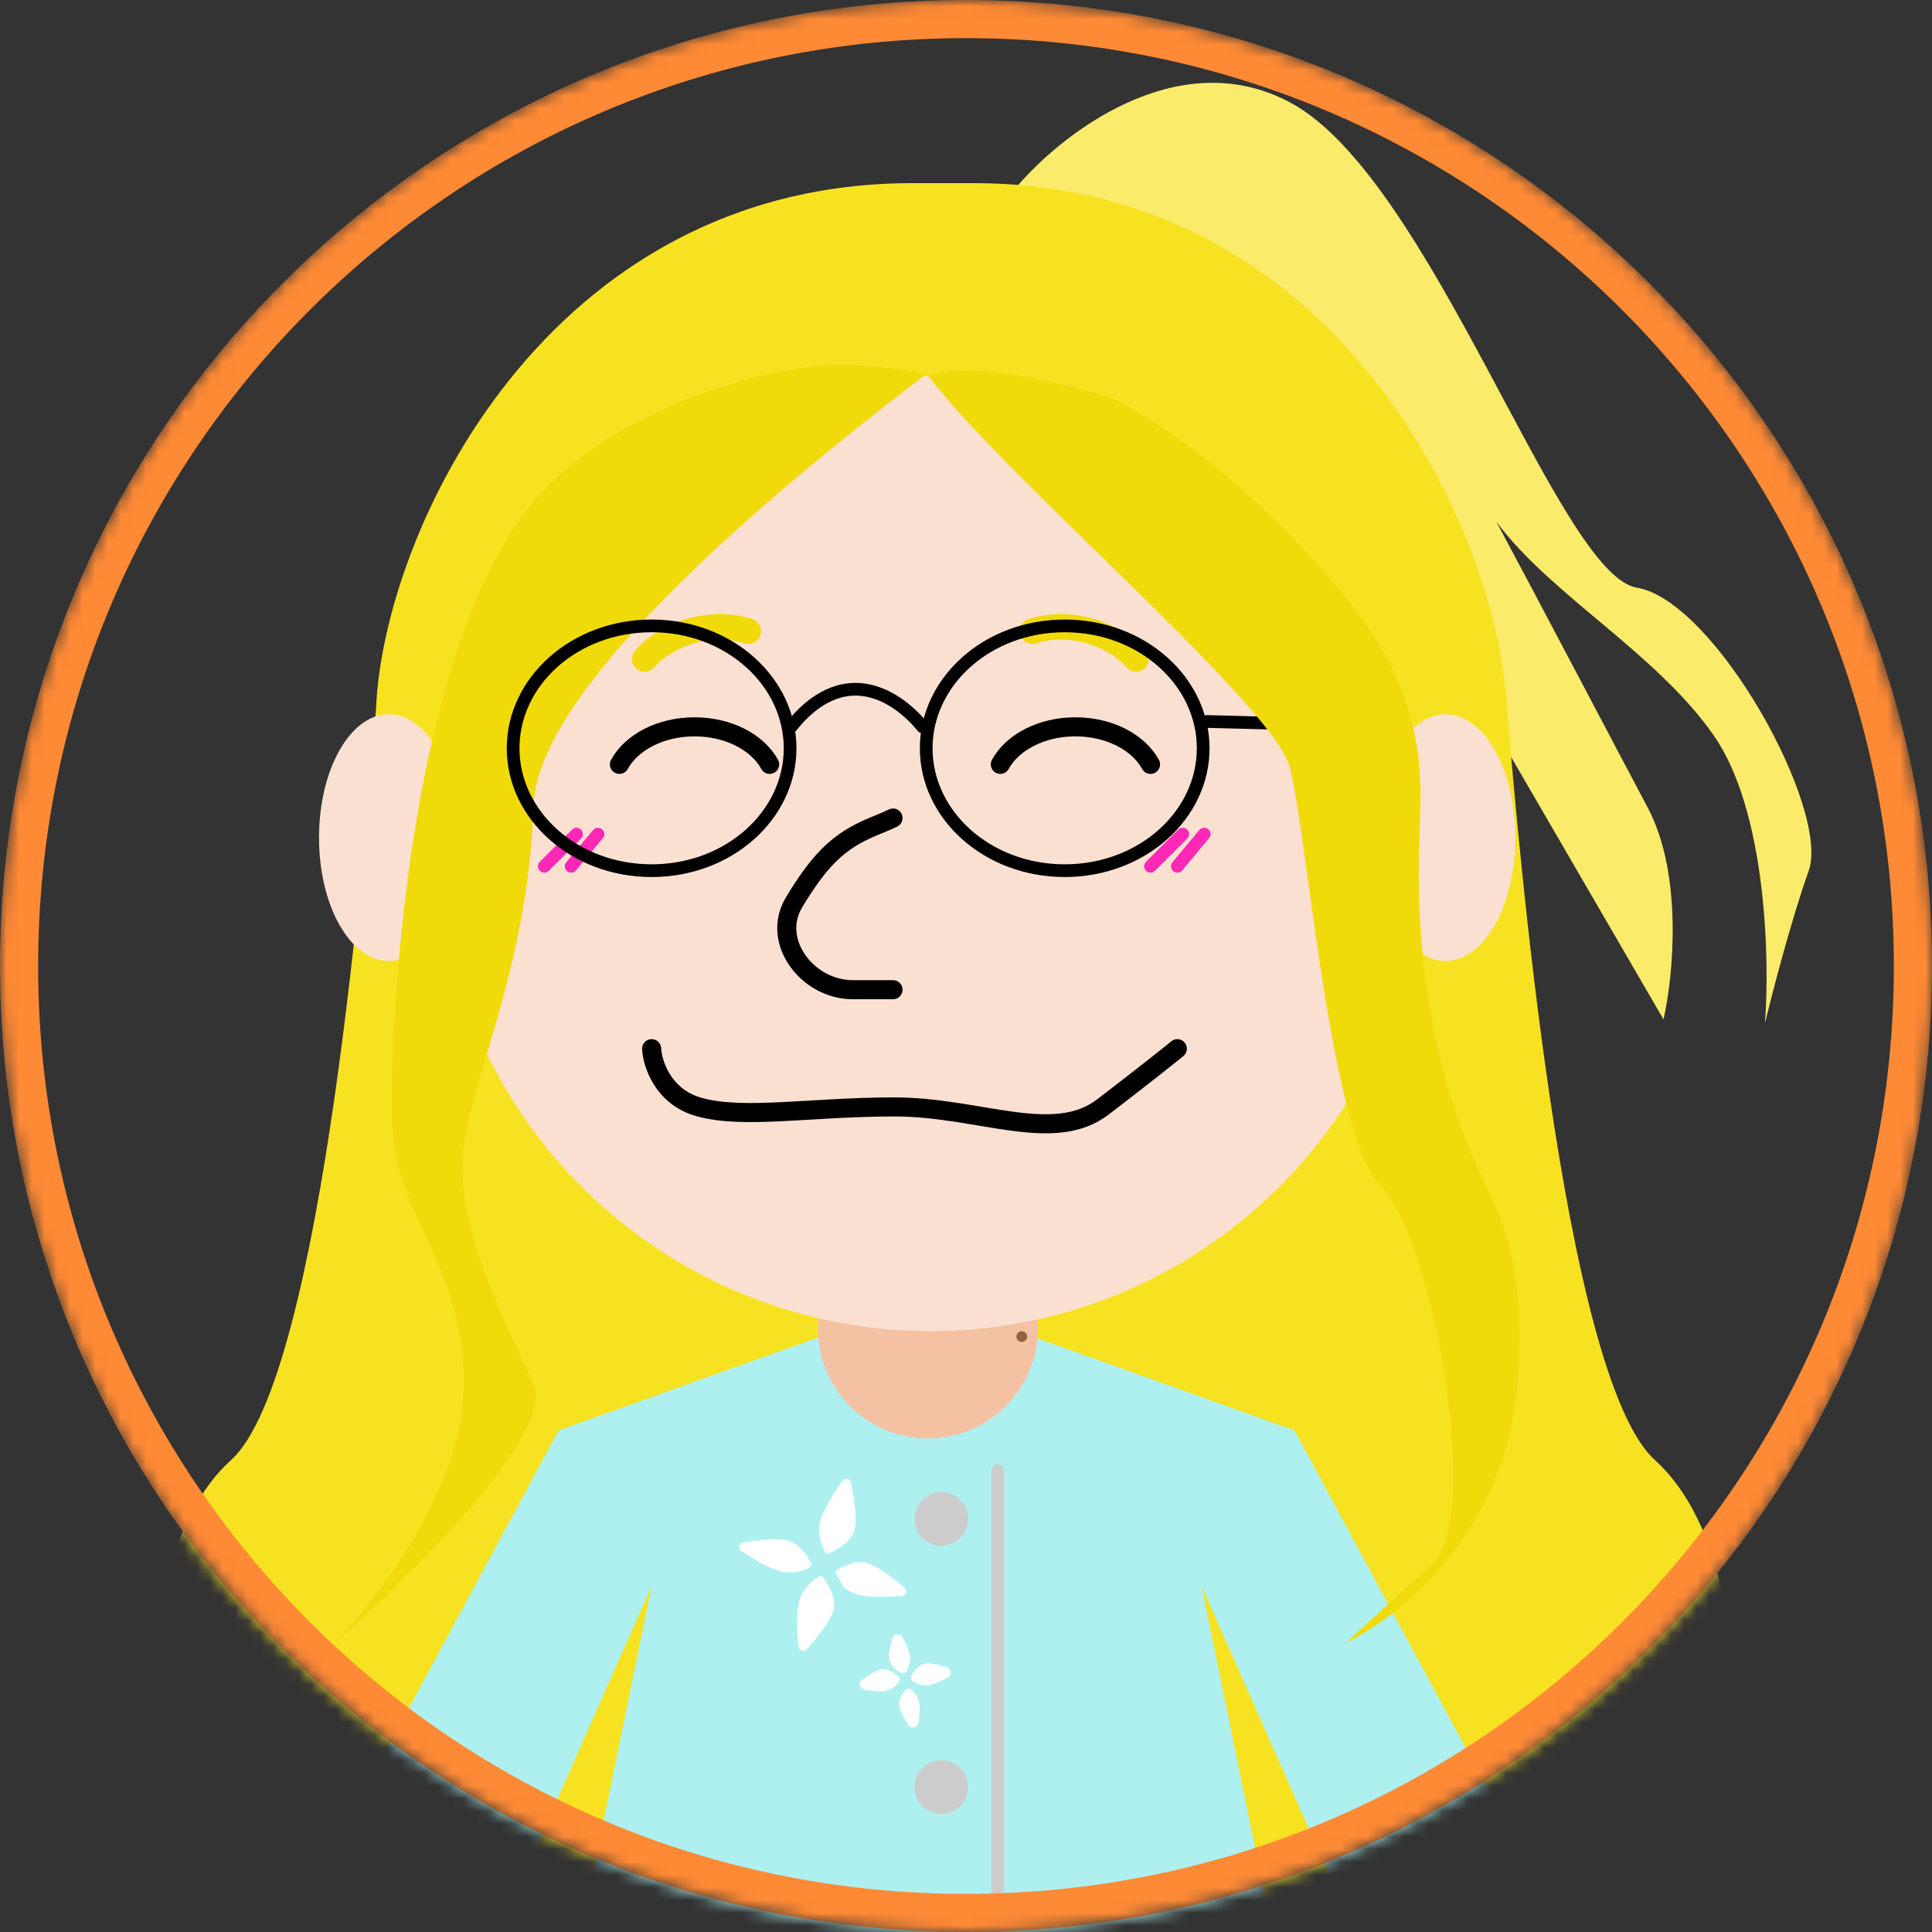 <svg width="152" height="152" viewBox="0 0 152 152" fill="none" xmlns="http://www.w3.org/2000/svg">
<rect x="0" y="0" width="152" height="152" fill="#333333" stroke="none"/>
<mask id="mask0_189_855" style="mask-type:alpha" maskUnits="userSpaceOnUse" x="0" y="0" width="152" height="152">
<circle cx="76" cy="76" r="76" fill="#D9D9D9"/>
</mask>
<g mask="url(#mask0_189_855)">
<path d="M79.788 14.935C83.312 10.662 92.589 3.305 101.498 8.06C112.634 14.004 122.58 45.192 128.768 46.232C134.956 47.271 144.012 63.71 142.298 68.518C140.926 72.364 139.436 78.103 138.862 80.492C139.243 75.422 138.969 63.796 134.82 57.848C130.289 51.35 122.016 46.83 117.725 41.048C121.057 47.251 127.341 59.232 129.611 63.493C132.448 68.818 131.638 76.851 130.878 80.202L98.387 24.264L79.788 14.935Z" fill="#FAEB6B"/>
<path d="M76.589 14.409C105.458 14.409 118.021 42.124 118.584 55.982C119.428 65.83 122.931 108.275 130.19 114.859C139.265 123.089 136.521 145.669 133.356 150.101C130.824 153.646 127.517 154.673 126.181 154.744C127.272 152.531 128.552 148.909 129.168 144.721C124.707 149.753 112.643 155.085 108.454 157.276C111.409 155.377 115.925 148.328 110.354 135.329C104.783 122.33 100.576 120.346 99.169 120.979C103.179 125.34 110.649 135.92 108.454 143.348C106.26 150.776 99.662 155.729 96.637 157.276H80.81H67.569H51.742C48.717 155.729 42.119 150.776 39.924 143.348C37.729 135.92 45.2 125.34 49.209 120.979C47.803 120.346 43.596 122.33 38.025 135.329C32.454 148.328 36.97 155.377 39.924 157.276C35.352 154.884 22.243 148.75 19.035 143.348C19.549 148.113 20.989 152.292 22.198 154.744C20.861 154.673 17.555 153.646 15.023 150.101C11.857 145.669 9.114 123.089 18.188 114.859C25.447 108.275 28.739 65.619 29.584 55.771C30.146 41.913 42.921 14.409 71.789 14.409H76.589Z" fill="#F7E222"/>
<path d="M28.052 177.258H9.06L43.946 112.538L64.561 105.152H81.232L101.847 112.538L136.733 177.258H117.74L94.527 124.778L107.611 188.72H38.182L51.266 124.778L28.052 177.258Z" fill="#AEF0F0"/>
<circle cx="73.002" cy="104.519" r="8.652" fill="#F5C1A3"/>
<circle cx="73.213" cy="65.9" r="38.829" fill="#FAE0D1"/>
<path d="M88.618 32.98L84.397 29.603V21.795L102.757 31.503L111.831 55.349L110.143 57.881L88.618 32.98Z" fill="#F7E222"/>
<path d="M46.201 32.98L64.349 23.272L72.58 21.162L66.46 29.392L49.366 39.1L46.201 32.98Z" fill="#F7E222"/>
<path d="M70.258 64.358C68.396 65.258 66.249 65.624 63.927 68.789C63.349 69.579 62.859 70.331 62.443 71.042C60.658 74.092 63.546 77.864 67.08 77.864H70.258" stroke="black" stroke-width="1.5" stroke-linecap="round"/>
<circle cx="80.388" cy="105.152" r="0.422" fill="#946043"/>
<ellipse cx="113.73" cy="65.9" rx="5.487" ry="9.707" fill="#FAE0D1"/>
<ellipse cx="30.585" cy="65.9" rx="5.487" ry="9.707" fill="#FAE0D1"/>
<path d="M77.222 14.62L65.194 28.759L86.085 31.081L77.222 14.62Z" fill="#F7E222"/>
<path d="M41.98 63.368C42.318 53.407 63.505 36.572 73.002 29.327C71.318 29.327 67.643 28.271 63.294 28.905C56.012 29.965 46.842 33.642 41.98 39.456C32.273 51.063 30.796 78.984 30.796 87.425C30.796 95.867 36.493 99.032 36.493 108.95C36.493 116.885 29.74 125.762 26.364 129.209C32.273 124.074 43.668 112.833 41.98 108.95C39.87 104.097 35.649 96.289 36.493 90.169C37.337 84.049 41.558 75.819 41.98 63.368Z" fill="#F1DA09"/>
<path d="M61.208 124.088C62.237 124.364 63.242 124.111 63.919 123.808C64.317 123.63 64.468 123.168 64.272 122.779C63.87 121.983 63.139 120.99 62.112 120.715C61.259 120.487 59.749 120.632 58.414 120.854C57.592 120.991 57.378 122 58.073 122.459C59.117 123.15 60.333 123.854 61.208 124.088Z" fill="white" stroke="#AEF0F0"/>
<path d="M64.06 119.509C63.774 120.576 64.101 121.63 64.458 122.317C64.645 122.68 65.075 122.819 65.449 122.655C66.311 122.277 67.43 121.55 67.714 120.488C67.953 119.595 67.737 117.969 67.449 116.577C67.287 115.79 66.317 115.588 65.853 116.244C65.098 117.31 64.306 118.592 64.06 119.509Z" fill="white" stroke="#AEF0F0"/>
<path d="M67.378 125.938C66.341 125.66 65.6 124.908 65.175 124.29C64.935 123.941 65.032 123.48 65.381 123.24C66.128 122.726 67.274 122.19 68.308 122.467C69.17 122.698 70.421 123.619 71.466 124.508C72.091 125.04 71.776 126.002 70.957 126.063C69.696 126.157 68.263 126.175 67.378 125.938Z" fill="white" stroke="#AEF0F0"/>
<path d="M62.399 125.843C62.685 124.775 63.495 124.026 64.148 123.609C64.492 123.389 64.933 123.483 65.175 123.812C65.733 124.571 66.338 125.76 66.053 126.822C65.814 127.714 64.813 129.014 63.868 130.076C63.334 130.677 62.394 130.367 62.319 129.566C62.199 128.265 62.154 126.759 62.399 125.843Z" fill="white" stroke="#AEF0F0"/>
<path d="M72.332 134.012C72.258 133.547 71.982 133.185 71.735 132.957C71.575 132.809 71.333 132.835 71.198 133.005C70.947 133.321 70.686 133.797 70.76 134.263C70.82 134.641 71.132 135.204 71.456 135.701C71.683 136.05 72.186 135.942 72.252 135.53C72.337 134.99 72.394 134.398 72.332 134.012Z" fill="white"/>
<path d="M69.617 133.051C70.101 132.974 70.471 132.658 70.694 132.386C70.823 132.229 70.799 132.004 70.646 131.868C70.327 131.584 69.829 131.271 69.345 131.348C68.947 131.411 68.347 131.774 67.834 132.137C67.506 132.369 67.612 132.852 68.007 132.928C68.571 133.036 69.21 133.116 69.617 133.051Z" fill="white"/>
<path d="M71.584 130.266C71.659 130.736 71.496 131.171 71.323 131.464C71.216 131.646 70.985 131.695 70.805 131.583C70.457 131.365 70.041 130.995 69.966 130.525C69.905 130.141 70.039 129.494 70.204 128.914C70.317 128.52 70.82 128.468 71.011 128.83C71.271 129.32 71.521 129.875 71.584 130.266Z" fill="white"/>
<path d="M73.072 132.587C72.588 132.665 72.138 132.48 71.842 132.291C71.67 132.181 71.623 131.96 71.725 131.784C71.94 131.415 72.316 130.961 72.8 130.884C73.198 130.821 73.882 130.978 74.481 131.164C74.865 131.283 74.915 131.774 74.564 131.969C74.061 132.248 73.479 132.522 73.072 132.587Z" fill="white"/>
<path d="M78.488 115.703V159.175" stroke="#CCCCCC" stroke-linecap="round"/>
<circle cx="74.057" cy="119.502" r="2.11" fill="#CCCCCC"/>
<circle cx="74.057" cy="140.605" r="2.11" fill="#CCCCCC"/>
<path d="M60.551 60.137C59.606 58.405 57.316 57.183 54.642 57.183C51.968 57.183 49.678 58.405 48.733 60.137" stroke="black" stroke-width="1.5" stroke-linecap="round"/>
<path d="M50.718 51.843C51.613 50.84 52.925 50.025 54.488 49.606C56.052 49.187 57.595 49.237 58.872 49.659" stroke="#F1DA09" stroke-width="2" stroke-linecap="round"/>
<path d="M89.385 51.843C88.49 50.84 87.179 50.025 85.615 49.606C84.052 49.187 82.508 49.237 81.232 49.659" stroke="#F1DA09" stroke-width="2" stroke-linecap="round"/>
<path d="M90.517 60.137C89.572 58.405 87.282 57.183 84.608 57.183C81.934 57.183 79.645 58.405 78.7 60.137" stroke="black" stroke-width="1.5" stroke-linecap="round"/>
<path d="M93.049 65.624L90.517 68.156" stroke="#FF28B6" stroke-linecap="round"/>
<path d="M45.357 65.624L42.824 68.156" stroke="#FF28B6" stroke-linecap="round"/>
<path d="M94.738 65.624L92.627 68.156" stroke="#FF28B6" stroke-linecap="round"/>
<path d="M47.045 65.624L44.935 68.156" stroke="#FF28B6" stroke-linecap="round"/>
<path d="M51.266 82.506C51.331 83.701 52.163 86.29 54.972 87.087C58.484 88.083 63.752 87.087 70.386 87.087C77.019 87.087 82.872 90.075 86.774 87.087C89.896 84.697 91.977 83.037 92.627 82.506" stroke="black" stroke-width="1.5" stroke-linecap="round"/>
<path d="M62.161 58.871C62.161 64.135 57.34 68.5 51.266 68.5C45.191 68.5 40.37 64.135 40.37 58.871C40.37 53.606 45.191 49.242 51.266 49.242C57.34 49.242 62.161 53.606 62.161 58.871Z" stroke="black"/>
<path d="M94.66 58.871C94.66 64.135 89.839 68.5 83.764 68.5C77.69 68.5 72.869 64.135 72.869 58.871C72.869 53.606 77.69 49.242 83.764 49.242C89.839 49.242 94.66 53.606 94.66 58.871Z" stroke="black"/>
<path d="M94.949 56.761L99.591 56.883" stroke="black" stroke-linecap="round"/>
<path d="M62.239 57.183C63.023 56.198 64.796 54.228 67.304 54.228C69.812 54.228 71.796 56.198 72.58 57.183" stroke="black" stroke-linecap="round"/>
<path d="M101.491 60.414C100.309 55.518 79.051 37.557 73.002 29.538C76.589 28.272 84.608 30.382 87.774 31.437C97.468 36.565 107.169 47.412 109.51 52.54C113.941 62.247 109.932 64.991 112.675 80.185C115.419 95.379 120.272 93.334 119.428 108.317C118.753 120.304 110.143 127.24 105.922 129.209C106.837 128.365 109.468 125.959 112.675 123.089C116.685 119.502 112.675 97.344 108.666 93.334C104.656 89.325 102.968 66.534 101.491 60.414Z" fill="#F1DA09"/>
<path d="M150.5 76C150.5 117.145 117.145 150.5 76 150.5C34.855 150.5 1.5 117.145 1.5 76C1.5 34.855 34.855 1.5 76 1.5C117.145 1.5 150.5 34.855 150.5 76Z" stroke="#FF8A35" stroke-width="3"/>
</g>
</svg>

